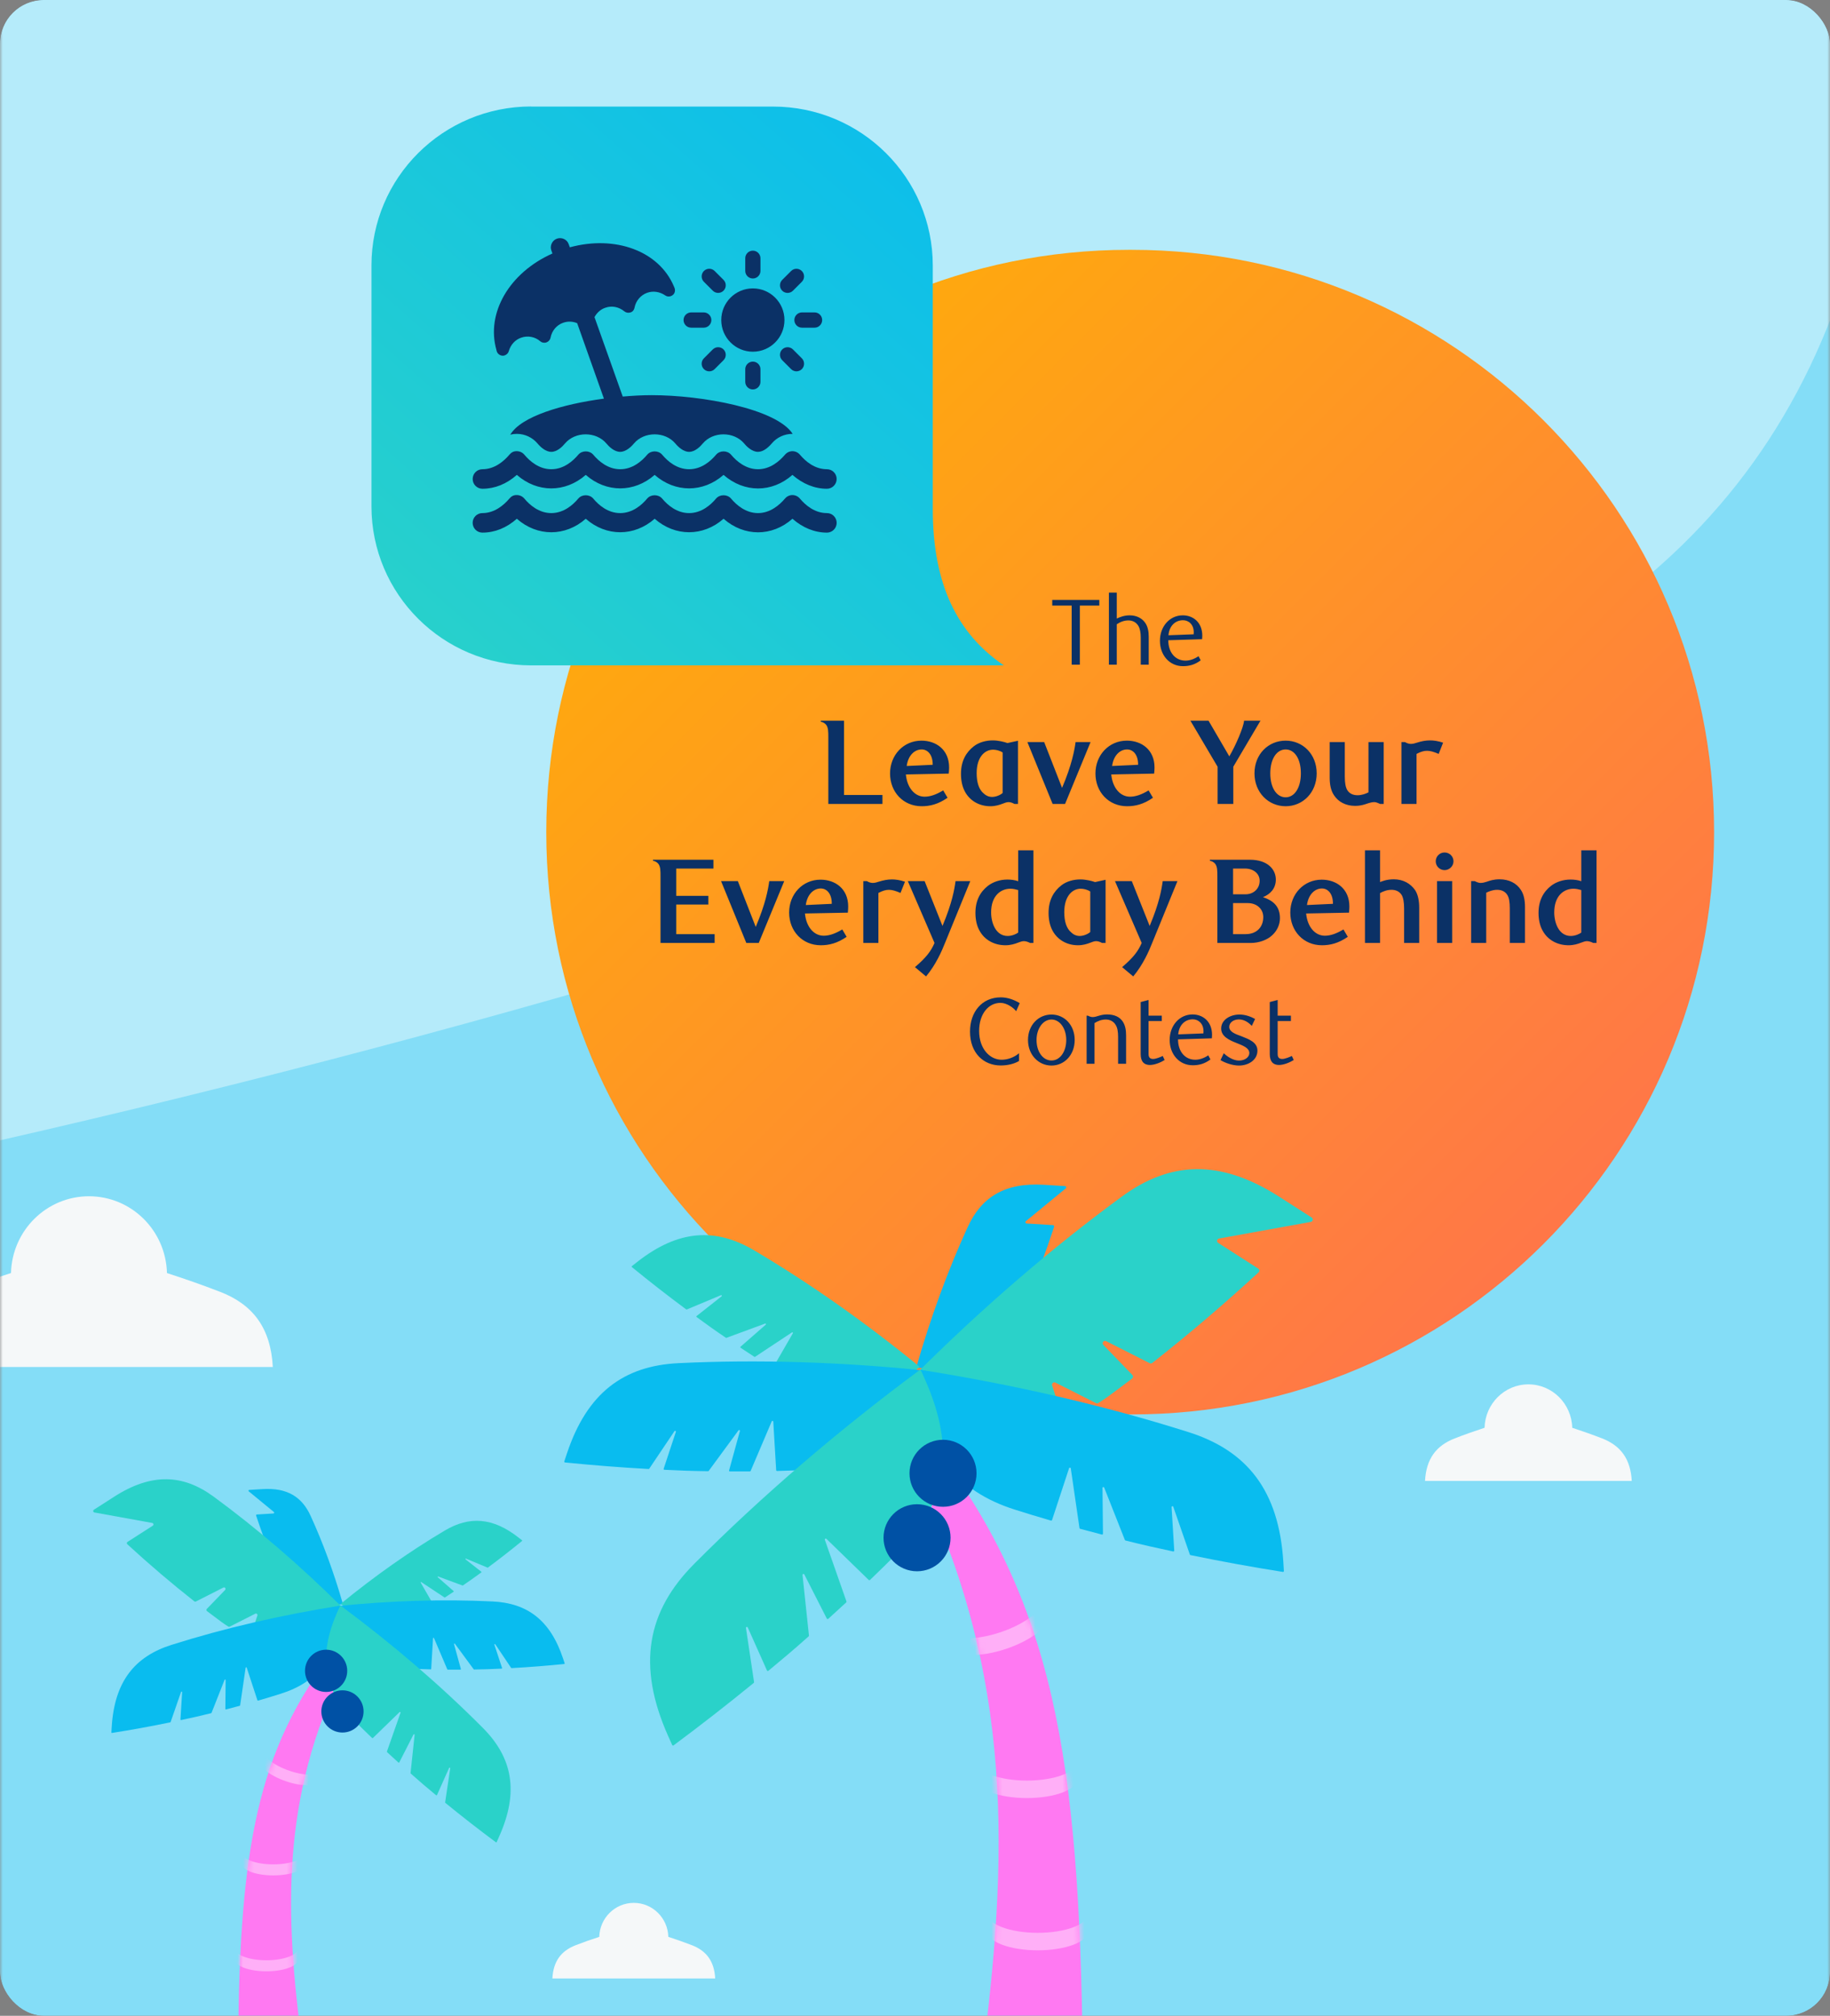 <svg width="335" height="369" viewBox="0 0 335 369" fill="none" xmlns="http://www.w3.org/2000/svg">
<rect x="0" y="0" width="335" height="369" fill="#808080" stroke="none"/>
<g clip-path="url(#clip0_1045_4439)">
<mask id="mask0_1045_4439" style="mask-type:luminance" maskUnits="userSpaceOnUse" x="0" y="-162" width="335" height="535">
<path d="M335 -161.179H0V372.522H335V-161.179Z" fill="white"/>
</mask>
<g mask="url(#mask0_1045_4439)">
<path d="M335 -161.179H0V372.522H335V-161.179Z" fill="#84DDF7"/>
<path d="M-10 211C83.218 190.219 173.499 163.38 257.963 130.598C316.163 108.064 346 65.593 346 -7.649V-197H-10V211Z" fill="#B5EBFA"/>
<path d="M207.192 45.734H206.591C147.722 45.734 100 93.457 100 152.325C100 211.194 147.722 258.916 206.591 258.916H207.192C266.06 258.916 313.783 211.194 313.783 152.325C313.783 93.457 266.06 45.734 207.192 45.734Z" fill="url(#paint0_linear_1045_4439)"/>
<path d="M201.241 110.85H197.679V121.671H196.181V110.85H192.622V109.819H201.241V110.85ZM210.287 121.671H208.826V116.752C208.826 115.788 208.685 115.083 208.396 114.583C207.999 113.912 207.328 113.567 206.572 113.567C205.745 113.567 205.056 113.86 204.437 114.275V121.671H202.995V108.477H204.437V113.226C205.022 112.948 205.831 112.64 206.794 112.64C208.085 112.64 209.115 113.189 209.701 114.101C210.116 114.757 210.287 115.58 210.287 116.544V121.671ZM220.059 117.007L213.868 117.2C213.868 119.502 215.21 120.93 217.015 120.93C217.805 120.93 218.631 120.637 219.406 120.121L219.799 120.878C218.698 121.704 217.649 121.945 216.548 121.945C214.09 121.945 212.337 119.932 212.337 117.3C212.337 114.668 214.123 112.64 216.515 112.64C218.409 112.64 220.092 113.912 220.092 116.388C220.092 116.563 220.077 116.837 220.059 117.007ZM218.509 116.114C218.528 115.977 218.527 115.858 218.527 115.736C218.527 114.309 217.597 113.534 216.566 113.534C215.139 113.534 214.038 114.583 213.901 116.288L218.509 116.114Z" fill="#0B3166"/>
<path d="M150.261 131.925H154.509V145.527H161.542V147.165H151.632V134.98C151.632 133.983 151.632 133.185 151.236 132.678C151.013 132.392 150.594 132.147 150.261 132.125V131.925ZM173.46 146.034C171.732 147.232 170.231 147.584 168.726 147.584C165.341 147.584 162.932 144.974 162.932 141.59C162.932 138.205 165.408 135.577 168.681 135.577C171.358 135.577 173.745 137.234 173.745 140.485C173.745 140.707 173.723 141.215 173.679 141.612L165.831 141.767C166.049 144.155 167.421 145.838 169.256 145.838C170.32 145.838 171.403 145.438 172.663 144.685L173.46 146.034ZM165.983 140.218L170.739 139.999C170.761 138.164 169.831 137.189 168.726 137.189C167.377 137.189 166.227 138.338 165.983 140.218ZM186.35 135.599V147.165H185.708C185.289 146.943 184.982 146.831 184.604 146.831C184.296 146.831 183.94 146.965 183.543 147.121C182.969 147.339 182.216 147.584 181.308 147.584C179.187 147.584 177.527 146.524 176.663 144.952C176.133 144.003 175.914 142.828 175.914 141.656C175.914 139.291 176.863 137.697 178.257 136.615C179.228 135.862 180.515 135.532 181.731 135.532C182.724 135.532 183.807 135.795 184.426 136.018L186.35 135.599ZM183.543 137.742C183.013 137.389 182.327 137.234 181.797 137.234C180.248 137.234 178.787 138.605 178.787 141.523C178.787 143.25 179.21 144.533 180.07 145.241C180.448 145.615 180.978 145.882 181.619 145.882C182.372 145.882 183.21 145.482 183.543 145.152V137.742ZM199.64 135.84L194.972 147.165H192.693L188.073 135.84H191.147L194.42 144.222C196.233 139.955 196.696 137.3 196.896 135.84H199.64ZM211.058 146.034C209.334 147.232 207.829 147.584 206.327 147.584C202.943 147.584 200.533 144.974 200.533 141.59C200.533 138.205 203.009 135.577 206.283 135.577C208.959 135.577 211.347 137.234 211.347 140.485C211.347 140.707 211.325 141.215 211.28 141.612L203.428 141.767C203.651 144.155 205.022 145.838 206.857 145.838C207.918 145.838 209.004 145.438 210.264 144.685L211.058 146.034ZM203.584 140.218L208.34 139.999C208.363 138.164 207.432 137.189 206.327 137.189C204.978 137.189 203.829 138.338 203.584 140.218ZM230.743 131.925L225.768 140.351V147.165H222.891V140.351L217.916 131.925H221.234L225.037 138.45C226.186 136.503 227.647 133.141 227.736 131.925H230.743ZM241.034 141.567C241.034 145.085 238.49 147.584 235.35 147.584C232.211 147.584 229.645 145.085 229.645 141.567C229.645 138.049 232.188 135.577 235.35 135.577C238.513 135.577 241.034 138.075 241.034 141.567ZM238.138 141.567C238.138 138.872 236.963 137.189 235.35 137.189C233.738 137.189 232.54 138.872 232.54 141.567C232.54 144.262 233.734 145.949 235.35 145.949C236.967 145.949 238.138 144.222 238.138 141.567ZM253.3 135.84V147.165H252.637C252.103 146.92 251.862 146.831 251.551 146.831C251.154 146.831 250.798 146.943 250.424 147.054C249.827 147.254 249.163 147.517 248.059 147.517C246.353 147.517 244.982 146.787 244.188 145.549C243.636 144.729 243.413 143.625 243.413 142.387V135.84H246.179V142.186C246.179 143.317 246.331 144.133 246.642 144.644C247.061 145.308 247.747 145.571 248.522 145.571C249.297 145.571 250.049 145.286 250.513 145.041V135.84H253.3ZM264.177 135.951L263.362 138.008C262.498 137.63 261.834 137.434 261.237 137.434C260.641 137.434 260.066 137.608 259.313 138.008V147.165H256.548V135.84H257.189C257.612 136.084 257.964 136.173 258.275 136.173C258.65 136.173 258.98 136.084 259.447 135.929C260.222 135.684 260.97 135.532 261.79 135.532C262.476 135.532 263.25 135.643 264.177 135.951Z" fill="#0B3166"/>
<path d="M130.822 170.998V172.614H120.913V160.429C120.913 159.432 120.913 158.639 120.516 158.127C120.294 157.842 119.875 157.597 119.541 157.575V157.378H130.599V158.991H123.789V163.988H129.669V165.582H123.789V170.998H130.822ZM143.563 161.289L138.896 172.614H136.62L131.997 161.289H135.07L138.344 169.671C140.156 165.404 140.623 162.75 140.82 161.289H143.563ZM154.985 171.488C153.261 172.681 151.756 173.033 150.251 173.033C146.87 173.033 144.457 170.424 144.457 167.043C144.457 163.662 146.933 161.026 150.206 161.026C152.883 161.026 155.27 162.683 155.27 165.934C155.27 166.157 155.252 166.665 155.207 167.065L147.356 167.217C147.574 169.608 148.946 171.287 150.781 171.287C151.845 171.287 152.927 170.891 154.188 170.138L154.985 171.488ZM147.511 165.671L152.264 165.449C152.286 163.614 151.359 162.639 150.251 162.639C148.901 162.639 147.752 163.792 147.511 165.671ZM165.665 161.4L164.846 163.458C163.986 163.083 163.322 162.883 162.725 162.883C162.129 162.883 161.554 163.061 160.801 163.458V172.614H158.036V161.289H158.677C159.096 161.534 159.452 161.623 159.76 161.623C160.138 161.623 160.468 161.534 160.931 161.378C161.706 161.137 162.458 160.981 163.278 160.981C163.964 160.981 164.738 161.093 165.665 161.4ZM177.621 161.289L173.02 172.548C172.401 174.12 171.315 176.596 169.524 178.739L167.489 177.037C169.569 175.269 170.432 174.097 171.074 172.614L166.184 161.289H169.261L172.531 169.497C174.325 165.226 174.722 162.75 174.922 161.289H177.621ZM186.388 170.713V162.928C185.969 162.817 185.506 162.683 184.976 162.683C183.159 162.683 181.435 164.01 181.435 167.02C181.435 168.922 182.277 171.332 184.464 171.332C185.261 171.332 186.036 170.976 186.388 170.713ZM189.176 155.651V172.614H188.579C188.138 172.392 187.782 172.281 187.407 172.281C187.096 172.281 186.744 172.414 186.325 172.57C185.769 172.792 184.976 173.033 184.067 173.033C181.899 173.033 180.197 171.973 179.333 170.401C178.781 169.452 178.562 168.281 178.562 167.106C178.562 164.852 179.445 163.235 180.883 162.131C181.791 161.445 183.052 161.004 184.419 161.004C185.061 161.004 185.791 161.093 186.388 161.311V155.651H189.176ZM202.388 161.048V172.614H201.747C201.328 172.392 201.02 172.281 200.642 172.281C200.334 172.281 199.978 172.414 199.582 172.57C199.007 172.792 198.254 173.033 197.346 173.033C195.226 173.033 193.565 171.973 192.701 170.401C192.171 169.452 191.952 168.281 191.952 167.106C191.952 164.741 192.901 163.15 194.295 162.064C195.267 161.311 196.549 160.981 197.769 160.981C198.762 160.981 199.845 161.248 200.464 161.467L202.388 161.048ZM199.582 163.195C199.052 162.839 198.366 162.683 197.832 162.683C196.286 162.683 194.825 164.055 194.825 166.976C194.825 168.7 195.244 169.982 196.108 170.69C196.486 171.065 197.016 171.332 197.658 171.332C198.41 171.332 199.248 170.931 199.582 170.601V163.195ZM215.545 161.289L210.944 172.548C210.325 174.12 209.242 176.596 207.448 178.739L205.413 177.037C207.493 175.269 208.356 174.097 208.998 172.614L204.108 161.289H207.185L210.458 169.497C212.249 165.226 212.646 162.75 212.846 161.289H215.545ZM225.728 163.703H228.026C229.42 163.703 230.592 162.728 230.592 161.226C230.592 159.966 229.532 158.991 227.871 158.991H225.728V163.703ZM225.728 170.998H228.026C230.106 170.998 231.255 169.649 231.255 167.88C231.255 166.357 230.039 165.315 228.423 165.315H225.728V170.998ZM221.48 157.378H228.801C232.075 157.378 233.554 159.169 233.554 161.004C233.554 162.661 232.516 163.703 231.189 164.233C233.268 164.896 234.306 166.09 234.306 168.081C234.306 169.208 233.821 170.357 232.868 171.221C231.963 172.062 230.481 172.614 228.935 172.614H222.851V160.429C222.851 159.432 222.851 158.639 222.455 158.127C222.232 157.842 221.813 157.597 221.48 157.575V157.378ZM246.729 171.488C245.005 172.681 243.5 173.033 241.995 173.033C238.614 173.033 236.201 170.424 236.201 167.043C236.201 163.662 238.681 161.026 241.954 161.026C244.627 161.026 247.018 162.683 247.018 165.934C247.018 166.157 246.996 166.665 246.951 167.065L239.1 167.217C239.322 169.608 240.69 171.287 242.529 171.287C243.589 171.287 244.671 170.891 245.932 170.138L246.729 171.488ZM239.255 165.671L244.008 165.449C244.03 163.614 243.103 162.639 241.995 162.639C240.649 162.639 239.496 163.792 239.255 165.671ZM259.8 172.614H257.035V166.29C257.035 165.159 256.879 164.322 256.594 163.836C256.171 163.15 255.463 162.883 254.733 162.883C253.939 162.883 253.231 163.15 252.634 163.48V172.614H249.869V155.651H252.634V161.467C252.987 161.334 253.806 160.959 255.155 160.959C256.857 160.959 258.228 161.734 259.07 162.972C259.6 163.814 259.8 164.941 259.8 166.179V172.614ZM265.832 172.614H263.066V161.289H265.832V172.614ZM266.076 157.664C266.076 158.55 265.324 159.28 264.438 159.28C263.552 159.28 262.825 158.55 262.825 157.664C262.825 156.778 263.533 156.051 264.438 156.051C265.342 156.051 266.076 156.759 266.076 157.664ZM279.166 172.614H276.382V166.268C276.382 165.159 276.249 164.322 275.937 163.836C275.518 163.15 274.833 162.883 274.058 162.883C273.283 162.883 272.557 163.172 272.067 163.413V172.614H269.305V161.289H269.947C270.455 161.534 270.74 161.623 271.029 161.623C271.426 161.623 271.759 161.534 272.178 161.4C272.753 161.204 273.417 160.959 274.525 160.959C276.227 160.959 277.62 161.667 278.417 162.905C278.97 163.747 279.166 164.83 279.166 166.068V172.614ZM289.472 170.713V162.928C289.053 162.817 288.59 162.683 288.056 162.683C286.243 162.683 284.519 164.01 284.519 167.02C284.519 168.922 285.361 171.332 287.548 171.332C288.345 171.332 289.12 170.976 289.472 170.713ZM292.26 155.651V172.614H291.663C291.218 172.392 290.866 172.281 290.492 172.281C290.18 172.281 289.828 172.414 289.405 172.57C288.853 172.792 288.056 173.033 287.151 173.033C284.983 173.033 283.281 171.973 282.417 170.401C281.865 169.452 281.643 168.281 281.643 167.106C281.643 164.852 282.529 163.235 283.967 162.131C284.872 161.445 286.132 161.004 287.504 161.004C288.145 161.004 288.875 161.093 289.472 161.311V155.651H292.26Z" fill="#0B3166"/>
<path d="M186.669 183.632L186.016 185.111C185.553 184.477 184.315 183.58 183.143 183.58C180.923 183.58 179.239 185.63 179.239 188.726C179.239 191.977 181.201 193.99 183.351 193.99C184.4 193.99 185.586 193.612 186.55 192.8V194.212C185.742 194.709 184.537 195.039 183.195 195.039C180.048 195.039 177.571 192.766 177.571 188.844C177.571 185.267 179.721 182.568 183.214 182.568C184.433 182.568 185.671 183.013 186.669 183.632ZM196.733 190.375C196.733 193.111 194.843 195.054 192.485 195.054C190.127 195.054 188.185 193.111 188.185 190.375C188.185 187.639 190.094 185.715 192.485 185.715C194.876 185.715 196.733 187.658 196.733 190.375ZM195.188 190.375C195.188 188.259 194.016 186.627 192.485 186.627C190.954 186.627 189.749 188.259 189.749 190.375C189.749 192.492 190.887 194.127 192.485 194.127C194.083 194.127 195.188 192.459 195.188 190.375ZM206.142 194.727H204.678V189.808C204.678 188.844 204.559 188.14 204.248 187.639C203.87 186.968 203.184 186.627 202.442 186.627C201.601 186.627 200.945 186.92 200.363 187.28V194.727H198.917V185.919H199.139C199.536 186.108 199.758 186.179 200.036 186.179C200.774 186.179 201.393 185.697 202.65 185.697C204.007 185.697 204.956 186.145 205.523 186.987C205.986 187.691 206.142 188.518 206.142 189.549V194.727ZM213.197 194.042C212.492 194.487 211.373 194.95 210.479 194.95C209.998 194.95 209.534 194.798 209.223 194.435C208.967 194.127 208.811 193.626 208.811 192.956V183.428L210.257 183.05V185.919H212.682V186.902H210.257V192.956C210.257 193.612 210.583 193.849 211.099 193.849C211.614 193.849 212.492 193.471 212.852 193.3L213.197 194.042ZM221.846 190.068L215.651 190.257C215.651 192.559 216.993 193.99 218.798 193.99C219.592 193.99 220.418 193.697 221.189 193.182L221.586 193.938C220.485 194.761 219.436 195.002 218.335 195.002C215.877 195.002 214.12 192.989 214.12 190.361C214.12 187.732 215.91 185.697 218.302 185.697C220.192 185.697 221.879 186.968 221.879 189.449C221.879 189.619 221.86 189.893 221.846 190.068ZM220.296 189.17C220.314 189.033 220.314 188.915 220.314 188.792C220.314 187.365 219.384 186.59 218.353 186.59C216.926 186.59 215.825 187.639 215.688 189.345L220.296 189.17ZM229.757 186.524L229.152 187.795C228.567 187.161 227.758 186.609 226.78 186.609C225.801 186.609 225.026 187.195 225.026 187.969C225.026 188.863 226.09 189.274 227.262 189.689C228.637 190.238 230.187 190.791 230.187 192.322C230.187 194.042 228.533 195.054 226.813 195.054C225.627 195.054 224.266 194.572 223.425 194.057L224.025 192.8C224.663 193.419 225.745 194.142 226.813 194.142C227.881 194.142 228.704 193.523 228.704 192.766C228.704 191.84 227.569 191.41 226.365 190.928C225.008 190.394 223.547 189.723 223.547 188.277C223.547 186.679 225.197 185.715 226.898 185.715C227.985 185.715 228.997 186.108 229.757 186.524ZM236.83 194.042C236.125 194.487 235.01 194.95 234.112 194.95C233.631 194.95 233.167 194.798 232.859 194.435C232.6 194.127 232.444 193.626 232.444 192.956V183.428L233.89 183.05V185.919H236.314V186.902H233.89V192.956C233.89 193.612 234.216 193.849 234.732 193.849C235.247 193.849 236.125 193.471 236.489 193.3L236.83 194.042Z" fill="#0B3166"/>
<path d="M97.223 19.51H141.516C157.668 19.51 170.754 32.537 170.754 48.618V93.249C170.773 106.835 175.155 115.951 183.77 121.801H97.242C81.086 121.801 68 108.77 68 92.692V48.6C68 32.518 81.086 19.491 97.242 19.491L97.223 19.51Z" fill="url(#paint1_linear_1045_4439)"/>
<path d="M137.816 64.381C141.012 64.381 143.603 61.786 143.603 58.587C143.603 55.388 141.012 52.793 137.816 52.793C134.621 52.793 132.033 55.388 132.033 58.587C132.033 61.786 134.625 64.381 137.816 64.381Z" fill="#0B3166"/>
<path d="M137.816 50.98C138.587 50.98 139.21 50.357 139.21 49.586V47.28C139.21 46.509 138.587 45.886 137.816 45.886C137.045 45.886 136.426 46.509 136.426 47.28V49.586C136.426 50.357 137.049 50.98 137.816 50.98Z" fill="#0B3166"/>
<path d="M130.476 53.208C130.75 53.482 131.106 53.616 131.466 53.616C131.825 53.616 132.178 53.482 132.452 53.208C132.993 52.663 132.993 51.781 132.452 51.236L130.824 49.608C130.279 49.063 129.397 49.063 128.852 49.608C128.311 50.153 128.311 51.039 128.852 51.58L130.48 53.208H130.476Z" fill="#0B3166"/>
<path d="M126.528 59.984H128.827C129.594 59.984 130.221 59.358 130.221 58.587C130.221 57.816 129.594 57.189 128.827 57.189H126.528C125.757 57.189 125.131 57.816 125.131 58.587C125.131 59.358 125.757 59.984 126.528 59.984Z" fill="#0B3166"/>
<path d="M130.476 63.966L128.852 65.593C128.307 66.138 128.307 67.02 128.852 67.566C129.123 67.84 129.479 67.973 129.838 67.973C130.198 67.973 130.55 67.84 130.821 67.566L132.448 65.938C132.993 65.393 132.993 64.507 132.452 63.966C131.903 63.421 131.024 63.421 130.483 63.966H130.476Z" fill="#0B3166"/>
<path d="M136.426 67.591V69.894C136.426 70.665 137.049 71.291 137.816 71.291C138.583 71.291 139.21 70.661 139.21 69.894V67.591C139.21 66.82 138.587 66.194 137.816 66.194C137.045 66.194 136.426 66.82 136.426 67.591Z" fill="#0B3166"/>
<path d="M145.156 63.966C144.611 63.421 143.733 63.425 143.188 63.966C142.646 64.511 142.646 65.393 143.191 65.938L144.815 67.566C145.086 67.836 145.442 67.973 145.798 67.973C146.153 67.973 146.513 67.836 146.787 67.566C147.329 67.021 147.329 66.138 146.787 65.593L145.16 63.966H145.156Z" fill="#0B3166"/>
<path d="M145.416 58.587C145.416 59.358 146.039 59.984 146.81 59.984H149.112C149.879 59.984 150.506 59.358 150.506 58.587C150.506 57.816 149.879 57.189 149.112 57.189H146.81C146.039 57.189 145.416 57.816 145.416 58.587Z" fill="#0B3166"/>
<path d="M144.171 53.619C144.53 53.619 144.886 53.486 145.16 53.212L146.784 51.584C147.329 51.039 147.329 50.153 146.784 49.612C146.243 49.067 145.357 49.063 144.816 49.612L143.188 51.239C142.647 51.784 142.647 52.667 143.188 53.212C143.459 53.486 143.818 53.619 144.174 53.619H144.171Z" fill="#0B3166"/>
<path d="M90.899 64.181C90.918 64.263 90.94 64.322 90.94 64.322C91.099 64.796 91.555 65.115 92.067 65.115H92.089C92.586 65.074 93.02 64.719 93.138 64.281C93.476 63.113 94.287 62.198 95.396 61.819C96.586 61.386 97.954 61.642 98.903 62.476C99.199 62.731 99.637 62.813 100.03 62.676C100.412 62.539 100.705 62.22 100.786 61.801C101.023 60.552 101.894 59.499 103.084 59.084C103.919 58.787 104.827 58.806 105.657 59.161L110.554 72.971C102.962 73.986 95.355 76.225 93.413 79.58C93.809 79.462 94.206 79.421 94.603 79.421H94.621C96.089 79.421 97.457 80.077 98.406 81.189C98.881 81.764 99.856 82.713 100.923 82.713C101.991 82.713 102.944 81.764 103.418 81.189C105.301 78.947 109.127 78.947 111.01 81.189C111.485 81.764 112.456 82.713 113.524 82.713C114.591 82.713 115.566 81.764 116.041 81.189C117.924 78.947 121.75 78.947 123.633 81.189C124.104 81.764 125.079 82.713 126.15 82.713C127.222 82.713 128.171 81.764 128.645 81.189C130.528 78.947 134.35 78.947 136.234 81.189C136.708 81.764 137.679 82.713 138.751 82.713C139.763 82.713 140.671 81.879 141.286 81.167C142.217 80.059 143.603 79.421 145.053 79.421H145.109C142.135 74.817 128.482 72.337 119.311 72.337C117.646 72.337 115.841 72.433 113.998 72.592L108.827 58.049C109.261 57.256 109.954 56.618 110.788 56.344C111.974 55.907 113.283 56.162 114.295 56.996C114.61 57.252 115.025 57.315 115.385 57.197C115.759 57.115 116.056 56.796 116.156 56.322C116.393 55.069 117.286 54.02 118.454 53.601C119.544 53.204 120.753 53.382 121.783 54.079C122.18 54.357 122.736 54.335 123.11 54.038C123.507 53.782 123.666 53.226 123.489 52.73C123.47 52.67 123.429 52.57 123.348 52.389C120.623 45.964 112.656 43.006 104.315 45.271L104.097 44.678C103.8 43.825 102.829 43.384 101.958 43.684C101.542 43.825 101.205 44.144 101.005 44.541C100.808 44.956 100.768 45.397 100.927 45.831L101.127 46.405C93.242 49.916 88.938 57.297 90.881 64.081L90.899 64.181Z" fill="#0B3166"/>
<path d="M88.304 89.467C90.576 89.467 92.727 88.6 94.614 86.931C98.358 90.227 103.477 90.227 107.229 86.931C110.973 90.22 116.093 90.22 119.841 86.931C123.585 90.223 128.708 90.22 132.452 86.931C136.219 90.238 141.316 90.242 145.064 86.931C146.94 88.578 149.127 89.467 151.373 89.467C152.36 89.467 153.157 88.666 153.157 87.68C153.157 86.694 152.36 85.894 151.373 85.894C149.134 85.894 147.451 84.444 146.432 83.232C146.094 82.828 145.594 82.598 145.071 82.591H145.068C144.545 82.591 144.048 82.828 143.707 83.224C142.676 84.44 140.982 85.894 138.762 85.894C136.541 85.894 134.843 84.444 133.824 83.232C133.142 82.427 131.77 82.427 131.092 83.232C130.072 84.444 128.389 85.894 126.15 85.894C123.911 85.894 122.228 84.444 121.212 83.232C120.534 82.427 119.158 82.427 118.48 83.232C117.461 84.444 115.778 85.894 113.538 85.894C111.299 85.894 109.616 84.444 108.597 83.232C107.918 82.427 106.543 82.427 105.865 83.232C104.845 84.444 103.162 85.894 100.923 85.894C98.684 85.894 97.005 84.444 95.985 83.232C95.648 82.828 95.151 82.598 94.621 82.591C94.031 82.568 93.598 82.82 93.26 83.224C92.23 84.44 90.532 85.894 88.311 85.894C87.329 85.894 86.528 86.691 86.528 87.68C86.528 88.67 87.329 89.467 88.311 89.467H88.304Z" fill="#0B3166"/>
<path d="M151.366 93.923C149.13 93.923 147.447 92.478 146.424 91.261C146.087 90.861 145.59 90.628 145.064 90.624C144.537 90.624 144.044 90.858 143.703 91.258C142.673 92.474 140.975 93.923 138.758 93.923C136.541 93.923 134.836 92.478 133.82 91.261C133.138 90.457 131.766 90.457 131.084 91.261C130.068 92.478 128.382 93.923 126.146 93.923C123.911 93.923 122.224 92.478 121.208 91.261C120.53 90.457 119.155 90.457 118.472 91.261C117.457 92.478 115.77 93.923 113.531 93.923C111.292 93.923 109.609 92.478 108.593 91.261C107.915 90.457 106.539 90.457 105.861 91.261C104.841 92.478 103.158 93.923 100.919 93.923C98.68 93.923 96.997 92.478 95.981 91.261C95.644 90.861 95.144 90.628 94.617 90.624C94.028 90.602 93.594 90.854 93.253 91.258C92.226 92.474 90.528 93.923 88.308 93.923C87.321 93.923 86.524 94.724 86.524 95.71C86.524 96.696 87.321 97.497 88.308 97.497C90.58 97.497 92.73 96.629 94.613 94.961C98.361 98.257 103.481 98.257 107.229 94.961C110.977 98.253 116.096 98.253 119.844 94.961C123.588 98.253 128.708 98.249 132.456 94.961C136.222 98.268 141.32 98.272 145.067 94.961C146.94 96.607 149.127 97.497 151.373 97.497C152.363 97.497 153.16 96.696 153.16 95.71C153.16 94.724 152.363 93.923 151.373 93.923H151.366Z" fill="#0B3166"/>
<path d="M167.788 250.07C167.748 250.222 167.85 250.371 168.005 250.38L171.886 250.616C176.656 250.908 180.171 249.807 182.727 247.368C182.826 247.272 182.826 247.111 182.727 247.018L180.289 244.763C180.127 244.617 180.23 244.353 180.441 244.344L185.041 244.158C185.127 244.158 185.199 244.108 185.242 244.034C185.45 243.652 185.652 243.252 185.841 242.834C186.241 241.965 186.632 241.087 187.02 240.2C187.079 240.067 187.007 239.915 186.871 239.871L182.817 238.649C182.556 238.572 182.609 238.19 182.876 238.175L187.82 237.976C187.916 237.976 187.997 237.917 188.034 237.83C189.827 233.544 191.474 229.111 192.966 224.576C193.015 224.424 192.91 224.269 192.752 224.26L187.938 223.965C187.721 223.953 187.631 223.68 187.801 223.537L195.097 217.541C195.134 217.51 195.162 217.47 195.174 217.423C195.218 217.274 195.112 217.129 194.957 217.116L191.077 216.877C183.964 216.443 179.659 219.108 177.125 224.66C173.477 232.635 170.356 241.196 167.797 250.079L167.788 250.07Z" fill="#09BCEF"/>
<path d="M168.25 250.12C168.312 250.173 168.312 250.262 168.25 250.309L167.304 251.053C159.742 257.018 152.911 257.372 145.818 253.16C144.384 252.31 142.955 251.441 141.528 250.548C141.472 250.517 141.453 250.445 141.487 250.39L145.138 244.062C145.203 243.953 145.076 243.835 144.971 243.904L138.224 248.37C138.184 248.398 138.134 248.398 138.094 248.37C137.25 247.824 136.416 247.272 135.578 246.714C135.513 246.667 135.504 246.577 135.563 246.522L140.181 242.483C140.281 242.396 140.181 242.238 140.064 242.285L132.985 244.893C132.948 244.909 132.908 244.902 132.877 244.881C130.668 243.386 129.672 242.66 127.523 241.09C127.458 241.047 127.455 240.951 127.523 240.901L132.098 237.294C132.207 237.207 132.107 237.039 131.98 237.089L125.73 239.701C125.69 239.719 125.646 239.71 125.612 239.685C122.262 237.207 118.952 234.623 115.68 231.952C115.621 231.903 115.621 231.813 115.68 231.766L116.626 231.022C124.191 225.057 131.019 224.703 138.116 228.916C148.377 235.001 158.507 242.16 168.25 250.117V250.12Z" fill="#2AD2C9"/>
<path d="M180.016 375.128C184.846 337.021 185.292 303.28 165.754 265.8L170.239 263.75C192.997 292.82 197.554 322.325 198.202 375.646C198.202 378.034 194.136 379.967 189.098 379.967C184.061 379.967 179.948 378.019 179.957 375.618C179.957 375.453 179.979 375.289 180.019 375.131H180.016V375.128Z" fill="#FF79F2"/>
<path d="M168.192 250.992C167.993 251.187 168.027 251.519 168.266 251.668L174.185 255.461C181.462 260.13 187.972 261.476 194.157 259.882C194.402 259.82 194.545 259.565 194.468 259.323L192.6 253.616C192.482 253.247 192.864 252.915 193.211 253.092L200.634 256.848C200.771 256.916 200.935 256.913 201.062 256.829C201.735 256.414 202.405 255.958 203.069 255.468C204.465 254.444 205.858 253.405 207.244 252.347C207.452 252.186 207.477 251.882 207.294 251.696L201.977 246.19C201.636 245.836 202.049 245.278 202.486 245.498L210.47 249.54C210.619 249.618 210.802 249.599 210.932 249.493C217.539 244.304 224.038 238.758 230.396 232.908C230.607 232.719 230.579 232.377 230.337 232.222L222.995 227.514C222.663 227.3 222.766 226.791 223.157 226.717L239.953 223.674C240.04 223.661 240.124 223.615 240.183 223.556H240.186C240.387 223.357 240.35 223.025 240.114 222.873L234.196 219.08C223.352 212.125 214.208 212.538 205.312 219.08C192.523 228.451 180.059 239.22 168.192 250.995V250.992Z" fill="#2AD2C9"/>
<path d="M169.157 250.867C169.25 250.877 169.312 250.967 169.281 251.06L168.815 252.455C165.124 263.61 158.409 268.563 148.356 269.041C146.327 269.14 144.289 269.212 142.239 269.267C142.161 269.267 142.093 269.209 142.087 269.131L141.556 260.229C141.547 260.074 141.336 260.036 141.277 260.179L137.412 269.258C137.387 269.314 137.338 269.345 137.279 269.345C136.057 269.354 134.832 269.357 133.603 269.348C133.51 269.348 133.442 269.258 133.464 269.168L135.446 261.953C135.486 261.798 135.281 261.699 135.191 261.829L129.738 269.249C129.71 269.286 129.664 269.308 129.62 269.308C126.367 269.267 124.871 269.199 121.624 269.05C121.528 269.05 121.459 268.948 121.49 268.858L123.724 262.108C123.78 261.947 123.559 261.839 123.466 261.981L118.857 268.839C118.829 268.88 118.779 268.908 118.73 268.905C113.652 268.625 108.546 268.225 103.422 267.707C103.332 267.698 103.267 267.608 103.301 267.515L103.763 266.119C107.458 254.965 114.173 250.011 124.223 249.53C138.762 248.826 153.886 249.313 169.163 250.864H169.157V250.867Z" fill="#09BCEF"/>
<path d="M168.508 250.753C168.403 250.734 168.31 250.821 168.319 250.926L168.421 252.567C169.234 265.691 175.084 272.968 185.829 276.359C187.997 277.044 190.181 277.711 192.389 278.35C192.473 278.375 192.56 278.328 192.588 278.248L195.705 268.765C195.758 268.604 195.994 268.626 196.019 268.793L197.61 279.721C197.619 279.783 197.666 279.839 197.728 279.851C199.046 280.211 200.37 280.562 201.704 280.906C201.81 280.934 201.909 280.853 201.909 280.748L201.822 272.373C201.822 272.193 202.067 272.146 202.135 272.314L205.92 281.898C205.938 281.948 205.985 281.985 206.034 281.998C209.564 282.882 211.205 283.235 214.763 284.002C214.868 284.023 214.968 283.943 214.958 283.831L214.468 275.89C214.453 275.704 214.723 275.648 214.782 275.825L217.812 284.563C217.831 284.619 217.874 284.659 217.933 284.668C223.507 285.819 229.146 286.843 234.841 287.745C234.947 287.761 235.037 287.677 235.027 287.572L234.928 285.928C234.115 272.807 228.265 265.527 217.521 262.14C201.987 257.226 185.482 253.436 168.514 250.753H168.508Z" fill="#09BCEF"/>
<path d="M168.325 250.799C168.415 250.731 168.542 250.765 168.589 250.867L169.318 252.496C175.115 265.483 173.155 275.391 164.553 284.017C162.819 285.76 161.061 287.494 159.268 289.213C159.199 289.278 159.091 289.278 159.023 289.213L151.284 281.691C151.153 281.563 150.936 281.7 150.998 281.87L154.95 293.143C154.975 293.211 154.956 293.285 154.906 293.329C153.824 294.334 152.726 295.336 151.625 296.331C151.541 296.409 151.404 296.387 151.352 296.282L147.242 288.214C147.155 288.04 146.891 288.118 146.91 288.313L148.086 299.393C148.092 299.449 148.07 299.508 148.027 299.545C145.089 302.16 143.693 303.323 140.669 305.838C140.576 305.913 140.439 305.885 140.396 305.776L136.888 297.919C136.807 297.733 136.525 297.814 136.556 298.016L138.036 307.907C138.045 307.966 138.02 308.031 137.97 308.072C133.209 311.965 128.314 315.774 123.311 319.493C123.218 319.561 123.091 319.527 123.047 319.425L122.318 317.802C116.518 304.815 118.478 294.908 127.077 286.275C139.503 273.784 153.418 261.876 168.338 250.802H168.325V250.799Z" fill="#2AD2C9"/>
<path d="M167.876 287.628C164.485 287.628 161.74 284.879 161.74 281.489C161.74 278.099 164.485 275.354 167.876 275.354C171.266 275.354 174.011 278.102 174.011 281.489C174.011 284.876 171.263 287.628 167.876 287.628Z" fill="#0051A5"/>
<path d="M172.628 275.825C169.24 275.825 166.492 273.08 166.492 269.689C166.492 266.299 169.24 263.554 172.628 263.554C176.015 263.554 178.763 266.302 178.763 269.689C178.763 273.077 176.018 275.825 172.628 275.825Z" fill="#0051A5"/>
<mask id="mask1_1045_4439" style="mask-type:alpha" maskUnits="userSpaceOnUse" x="165" y="263" width="34" height="117">
<path d="M180.016 375.128C184.846 337.021 185.292 303.28 165.754 265.8L170.239 263.75C192.997 292.82 197.554 322.325 198.202 375.646C198.202 378.034 194.136 379.967 189.098 379.967C184.061 379.967 179.948 378.019 179.957 375.618C179.957 375.453 179.979 375.289 180.019 375.131H180.016V375.128Z" fill="#FF79F2"/>
</mask>
<g mask="url(#mask1_1045_4439)">
<path d="M180.751 350.319V353.523C180.751 355.453 184.876 357.013 189.973 357.013C195.069 357.013 199.191 355.453 199.191 353.523V350.319C199.191 352.245 195.063 353.812 189.973 353.812C184.883 353.812 180.751 352.245 180.751 350.319Z" fill="#FFAFF7"/>
<path d="M178.763 322.449V325.653C178.763 327.583 182.888 329.143 187.984 329.143C193.081 329.143 197.203 327.583 197.203 325.653V322.449C197.203 324.375 193.075 325.942 187.984 325.942C182.894 325.942 178.763 324.375 178.763 322.449Z" fill="#FFAFF7"/>
<path d="M173.359 298.425L174.392 301.465C175.013 303.289 179.423 303.444 184.244 301.806C189.067 300.172 192.479 297.364 191.856 295.537L190.823 292.498C191.44 294.328 188.034 297.135 183.214 298.766C178.391 300.404 173.98 300.249 173.359 298.422V298.425Z" fill="#FFAFF7"/>
</g>
<path d="M62.747 293.493C62.772 293.586 62.707 293.679 62.608 293.685L60.163 293.834C57.157 294.017 54.946 293.326 53.336 291.79C53.274 291.728 53.274 291.626 53.336 291.57L54.871 290.149C54.974 290.056 54.909 289.889 54.775 289.886L51.878 289.768C51.822 289.768 51.779 289.734 51.751 289.69C51.621 289.448 51.493 289.197 51.373 288.933C51.121 288.384 50.876 287.832 50.631 287.274C50.594 287.19 50.641 287.094 50.727 287.066L53.28 286.297C53.441 286.247 53.41 286.008 53.243 285.999L50.129 285.872C50.067 285.872 50.014 285.835 49.992 285.782C48.863 283.083 47.827 280.288 46.887 277.432C46.856 277.335 46.921 277.239 47.021 277.233L50.054 277.047C50.191 277.038 50.247 276.867 50.138 276.777L45.544 273.002C45.519 272.98 45.504 272.956 45.495 272.928C45.47 272.832 45.535 272.742 45.631 272.732L48.075 272.583C52.557 272.307 55.269 273.989 56.863 277.484C59.161 282.509 61.128 287.9 62.741 293.496H62.747V293.493Z" fill="#09BCEF"/>
<path d="M62.453 293.524C62.416 293.555 62.416 293.611 62.453 293.642L63.051 294.11C67.816 297.867 72.115 298.09 76.585 295.438C77.487 294.901 78.387 294.355 79.287 293.794C79.321 293.772 79.333 293.726 79.314 293.692L77.013 289.706C76.972 289.637 77.053 289.563 77.118 289.606L81.368 292.42C81.393 292.438 81.427 292.438 81.452 292.42C81.982 292.075 82.509 291.728 83.037 291.378C83.077 291.35 83.08 291.291 83.043 291.257L80.136 288.713C80.071 288.657 80.136 288.558 80.211 288.586L84.668 290.23C84.693 290.239 84.718 290.236 84.736 290.224C86.126 289.281 86.756 288.825 88.111 287.835C88.152 287.807 88.152 287.745 88.111 287.714L85.227 285.444C85.158 285.388 85.22 285.282 85.301 285.313L89.24 286.957C89.265 286.97 89.29 286.964 89.315 286.951C91.421 285.388 93.508 283.763 95.568 282.078C95.605 282.047 95.605 281.991 95.568 281.96L94.972 281.492C90.208 277.736 85.906 277.512 81.436 280.164C74.972 283.998 68.591 288.508 62.453 293.521V293.524Z" fill="#2AD2C9"/>
<path d="M55.045 372.265C52.002 348.263 51.72 327.009 64.028 303.4L61.202 302.107C46.865 320.42 43.996 339.003 43.59 372.59C43.59 374.095 46.149 375.314 49.322 375.314C52.495 375.314 55.088 374.089 55.082 372.575C55.082 372.472 55.067 372.367 55.042 372.268H55.045V372.265Z" fill="#FF79F2"/>
<path d="M62.49 294.07C62.617 294.194 62.596 294.402 62.447 294.498L58.718 296.886C54.134 299.827 50.033 300.674 46.137 299.672C45.982 299.632 45.892 299.47 45.942 299.318L47.117 295.723C47.192 295.491 46.95 295.283 46.733 295.394L42.055 297.761C41.972 297.805 41.866 297.802 41.789 297.749C41.364 297.485 40.942 297.2 40.523 296.89C39.645 296.244 38.767 295.593 37.893 294.923C37.762 294.824 37.747 294.631 37.862 294.514L41.212 291.049C41.426 290.825 41.165 290.472 40.889 290.611L35.861 293.158C35.768 293.205 35.653 293.195 35.569 293.127C31.41 289.858 27.315 286.365 23.308 282.68C23.177 282.562 23.193 282.345 23.345 282.249L27.97 279.283C28.181 279.147 28.116 278.828 27.87 278.781L17.287 276.864C17.234 276.855 17.182 276.827 17.144 276.79H17.141C17.017 276.662 17.039 276.455 17.188 276.362L20.916 273.97C27.747 269.59 33.507 269.851 39.112 273.967C47.164 279.87 55.015 286.657 62.49 294.07Z" fill="#2AD2C9"/>
<path d="M61.885 293.992C61.826 293.999 61.786 294.058 61.808 294.113L62.099 294.994C64.426 302.02 68.653 305.14 74.987 305.441C76.265 305.503 77.55 305.55 78.84 305.584C78.89 305.584 78.933 305.547 78.936 305.497L79.271 299.889C79.277 299.793 79.408 299.771 79.445 299.858L81.88 305.578C81.895 305.612 81.926 305.634 81.963 305.634C82.736 305.637 83.505 305.64 84.281 305.637C84.34 305.637 84.383 305.578 84.368 305.522L83.117 300.978C83.093 300.878 83.223 300.816 83.279 300.9L86.716 305.572C86.731 305.596 86.759 305.609 86.79 305.609C88.837 305.584 89.78 305.541 91.827 305.448C91.886 305.448 91.93 305.382 91.908 305.327L90.503 301.074C90.469 300.975 90.605 300.903 90.667 300.993L93.568 305.314C93.586 305.339 93.617 305.358 93.648 305.354C96.846 305.181 100.063 304.926 103.292 304.601C103.348 304.595 103.388 304.539 103.366 304.48L103.075 303.602C100.748 296.576 96.52 293.456 90.187 293.152C81.03 292.708 71.504 293.012 61.882 293.989H61.885V293.992Z" fill="#09BCEF"/>
<path d="M62.294 293.921C62.359 293.909 62.415 293.965 62.412 294.03L62.347 295.066C61.835 303.332 58.15 307.917 51.382 310.051C50.014 310.482 48.64 310.901 47.25 311.304C47.194 311.319 47.142 311.292 47.123 311.239L45.163 305.268C45.128 305.165 44.98 305.178 44.964 305.286L43.962 312.166C43.956 312.207 43.925 312.241 43.888 312.25C43.056 312.476 42.222 312.697 41.381 312.917C41.316 312.932 41.254 312.88 41.254 312.815L41.307 307.541C41.307 307.427 41.152 307.396 41.108 307.504L38.726 313.54C38.714 313.571 38.686 313.593 38.655 313.602C36.431 314.158 35.398 314.384 33.155 314.865C33.09 314.877 33.028 314.828 33.031 314.759L33.341 309.756C33.351 309.638 33.18 309.604 33.143 309.716L31.235 315.218C31.226 315.253 31.195 315.281 31.158 315.284C27.649 316.009 24.095 316.655 20.509 317.222C20.441 317.235 20.385 317.179 20.391 317.114L20.453 316.078C20.968 307.811 24.65 303.227 31.418 301.093C41.205 298 51.599 295.612 62.288 293.921H62.294Z" fill="#09BCEF"/>
<path d="M62.409 293.949C62.35 293.905 62.27 293.93 62.242 293.992L61.783 295.019C58.132 303.199 59.366 309.44 64.782 314.874C65.874 315.972 66.985 317.064 68.114 318.146C68.157 318.187 68.225 318.187 68.269 318.146L73.142 313.407C73.225 313.329 73.362 313.413 73.322 313.522L70.831 320.622C70.819 320.665 70.831 320.712 70.862 320.74C71.544 321.372 72.233 322.005 72.928 322.632C72.981 322.681 73.067 322.666 73.098 322.601L75.688 317.517C75.744 317.408 75.909 317.458 75.899 317.579L75.155 324.561C75.152 324.595 75.167 324.632 75.192 324.654C77.044 326.301 77.925 327.036 79.829 328.621C79.885 328.665 79.972 328.649 80 328.581L82.212 323.63C82.261 323.513 82.441 323.565 82.419 323.693L81.489 329.924C81.483 329.961 81.498 330.002 81.529 330.027C84.529 332.48 87.612 334.878 90.763 337.223C90.819 337.266 90.9 337.241 90.931 337.179L91.387 336.156C95.041 327.976 93.806 321.735 88.391 316.298C80.561 308.428 71.799 300.928 62.4 293.952H62.409V293.949Z" fill="#2AD2C9"/>
<path d="M62.691 317.148C64.825 317.148 66.556 315.417 66.556 313.283C66.556 311.149 64.825 309.418 62.691 309.418C60.557 309.418 58.826 311.149 58.826 313.283C58.826 315.417 60.557 317.148 62.691 317.148Z" fill="#0051A5"/>
<path d="M59.698 309.716C61.832 309.716 63.563 307.985 63.563 305.851C63.563 303.717 61.832 301.983 59.698 301.983C57.564 301.983 55.833 303.714 55.833 305.851C55.833 307.988 57.564 309.716 59.698 309.716Z" fill="#0051A5"/>
<mask id="mask2_1045_4439" style="mask-type:alpha" maskUnits="userSpaceOnUse" x="43" y="302" width="22" height="74">
<path d="M55.045 372.265C52.002 348.263 51.72 327.009 64.028 303.4L61.202 302.107C46.865 320.42 43.996 339.003 43.59 372.59C43.59 374.095 46.149 375.314 49.322 375.314C52.495 375.314 55.088 374.089 55.082 372.575C55.082 372.472 55.067 372.367 55.042 372.268H55.045V372.265Z" fill="#FF79F2"/>
</mask>
<g mask="url(#mask2_1045_4439)">
<path d="M54.579 356.637V358.657C54.579 359.873 51.98 360.856 48.773 360.856C45.565 360.856 42.963 359.873 42.963 358.657V356.637C42.963 357.853 45.565 358.837 48.773 358.837C51.98 358.837 54.579 357.853 54.579 356.637Z" fill="#FFAFF7"/>
<path d="M55.832 339.081V341.1C55.832 342.316 53.233 343.299 50.023 343.299C46.812 343.299 44.216 342.316 44.216 341.1V339.081C44.216 340.297 46.818 341.283 50.023 341.283C53.227 341.283 55.832 340.297 55.832 339.081Z" fill="#FFAFF7"/>
<path d="M59.236 323.95L58.584 325.864C58.196 327.012 55.417 327.111 52.38 326.078C49.341 325.051 47.194 323.283 47.585 322.129L48.236 320.215C47.846 321.369 49.992 323.137 53.029 324.164C56.066 325.197 58.845 325.098 59.236 323.947V323.95Z" fill="#FFAFF7"/>
</g>
<path d="M293.292 263.312C291.508 262.614 289.672 261.972 287.814 261.361C287.699 256.953 284.154 253.411 279.79 253.411C275.425 253.411 271.877 256.953 271.765 261.361C269.904 261.972 268.071 262.614 266.287 263.312C262.912 264.627 261.082 267.038 260.865 271.092H298.708C298.491 267.038 296.661 264.627 293.292 263.309V263.312Z" fill="#F5F8F9"/>
<path d="M126.658 356.076C125.253 355.53 123.807 355.028 122.343 354.55C122.253 351.101 119.458 348.328 116.021 348.328C112.585 348.328 109.793 351.101 109.703 354.55C108.239 355.028 106.793 355.53 105.388 356.076C102.733 357.106 101.291 358.992 101.12 362.165H130.923C130.752 358.992 129.31 357.106 126.658 356.073V356.076Z" fill="#F5F8F9"/>
<path d="M40.306 236.481C37.136 235.247 33.869 234.111 30.563 233.035C30.361 225.24 24.052 218.98 16.288 218.98C8.524 218.98 2.215 225.24 2.013 233.035C-1.29 234.111 -4.556 235.247 -7.726 236.481C-13.729 238.804 -16.985 243.063 -17.37 250.232H49.94C49.555 243.063 46.298 238.804 40.306 236.475V236.481Z" fill="#F5F8F9"/>
</g>
</g>
<defs>
<linearGradient id="paint0_linear_1045_4439" x1="100.3" y1="45.434" x2="313.482" y2="259.213" gradientUnits="userSpaceOnUse">
<stop stop-color="#FFB500"/>
<stop offset="1" stop-color="#FF6C54"/>
</linearGradient>
<linearGradient id="paint1_linear_1045_4439" x1="181.145" y1="17.174" x2="79.614" y2="132.066" gradientUnits="userSpaceOnUse">
<stop stop-color="#09BCEF"/>
<stop offset="1" stop-color="#2AD2C9"/>
</linearGradient>
<clipPath id="clip0_1045_4439">
<rect width="335" height="369" rx="8" fill="white"/>
</clipPath>
</defs>
</svg>

